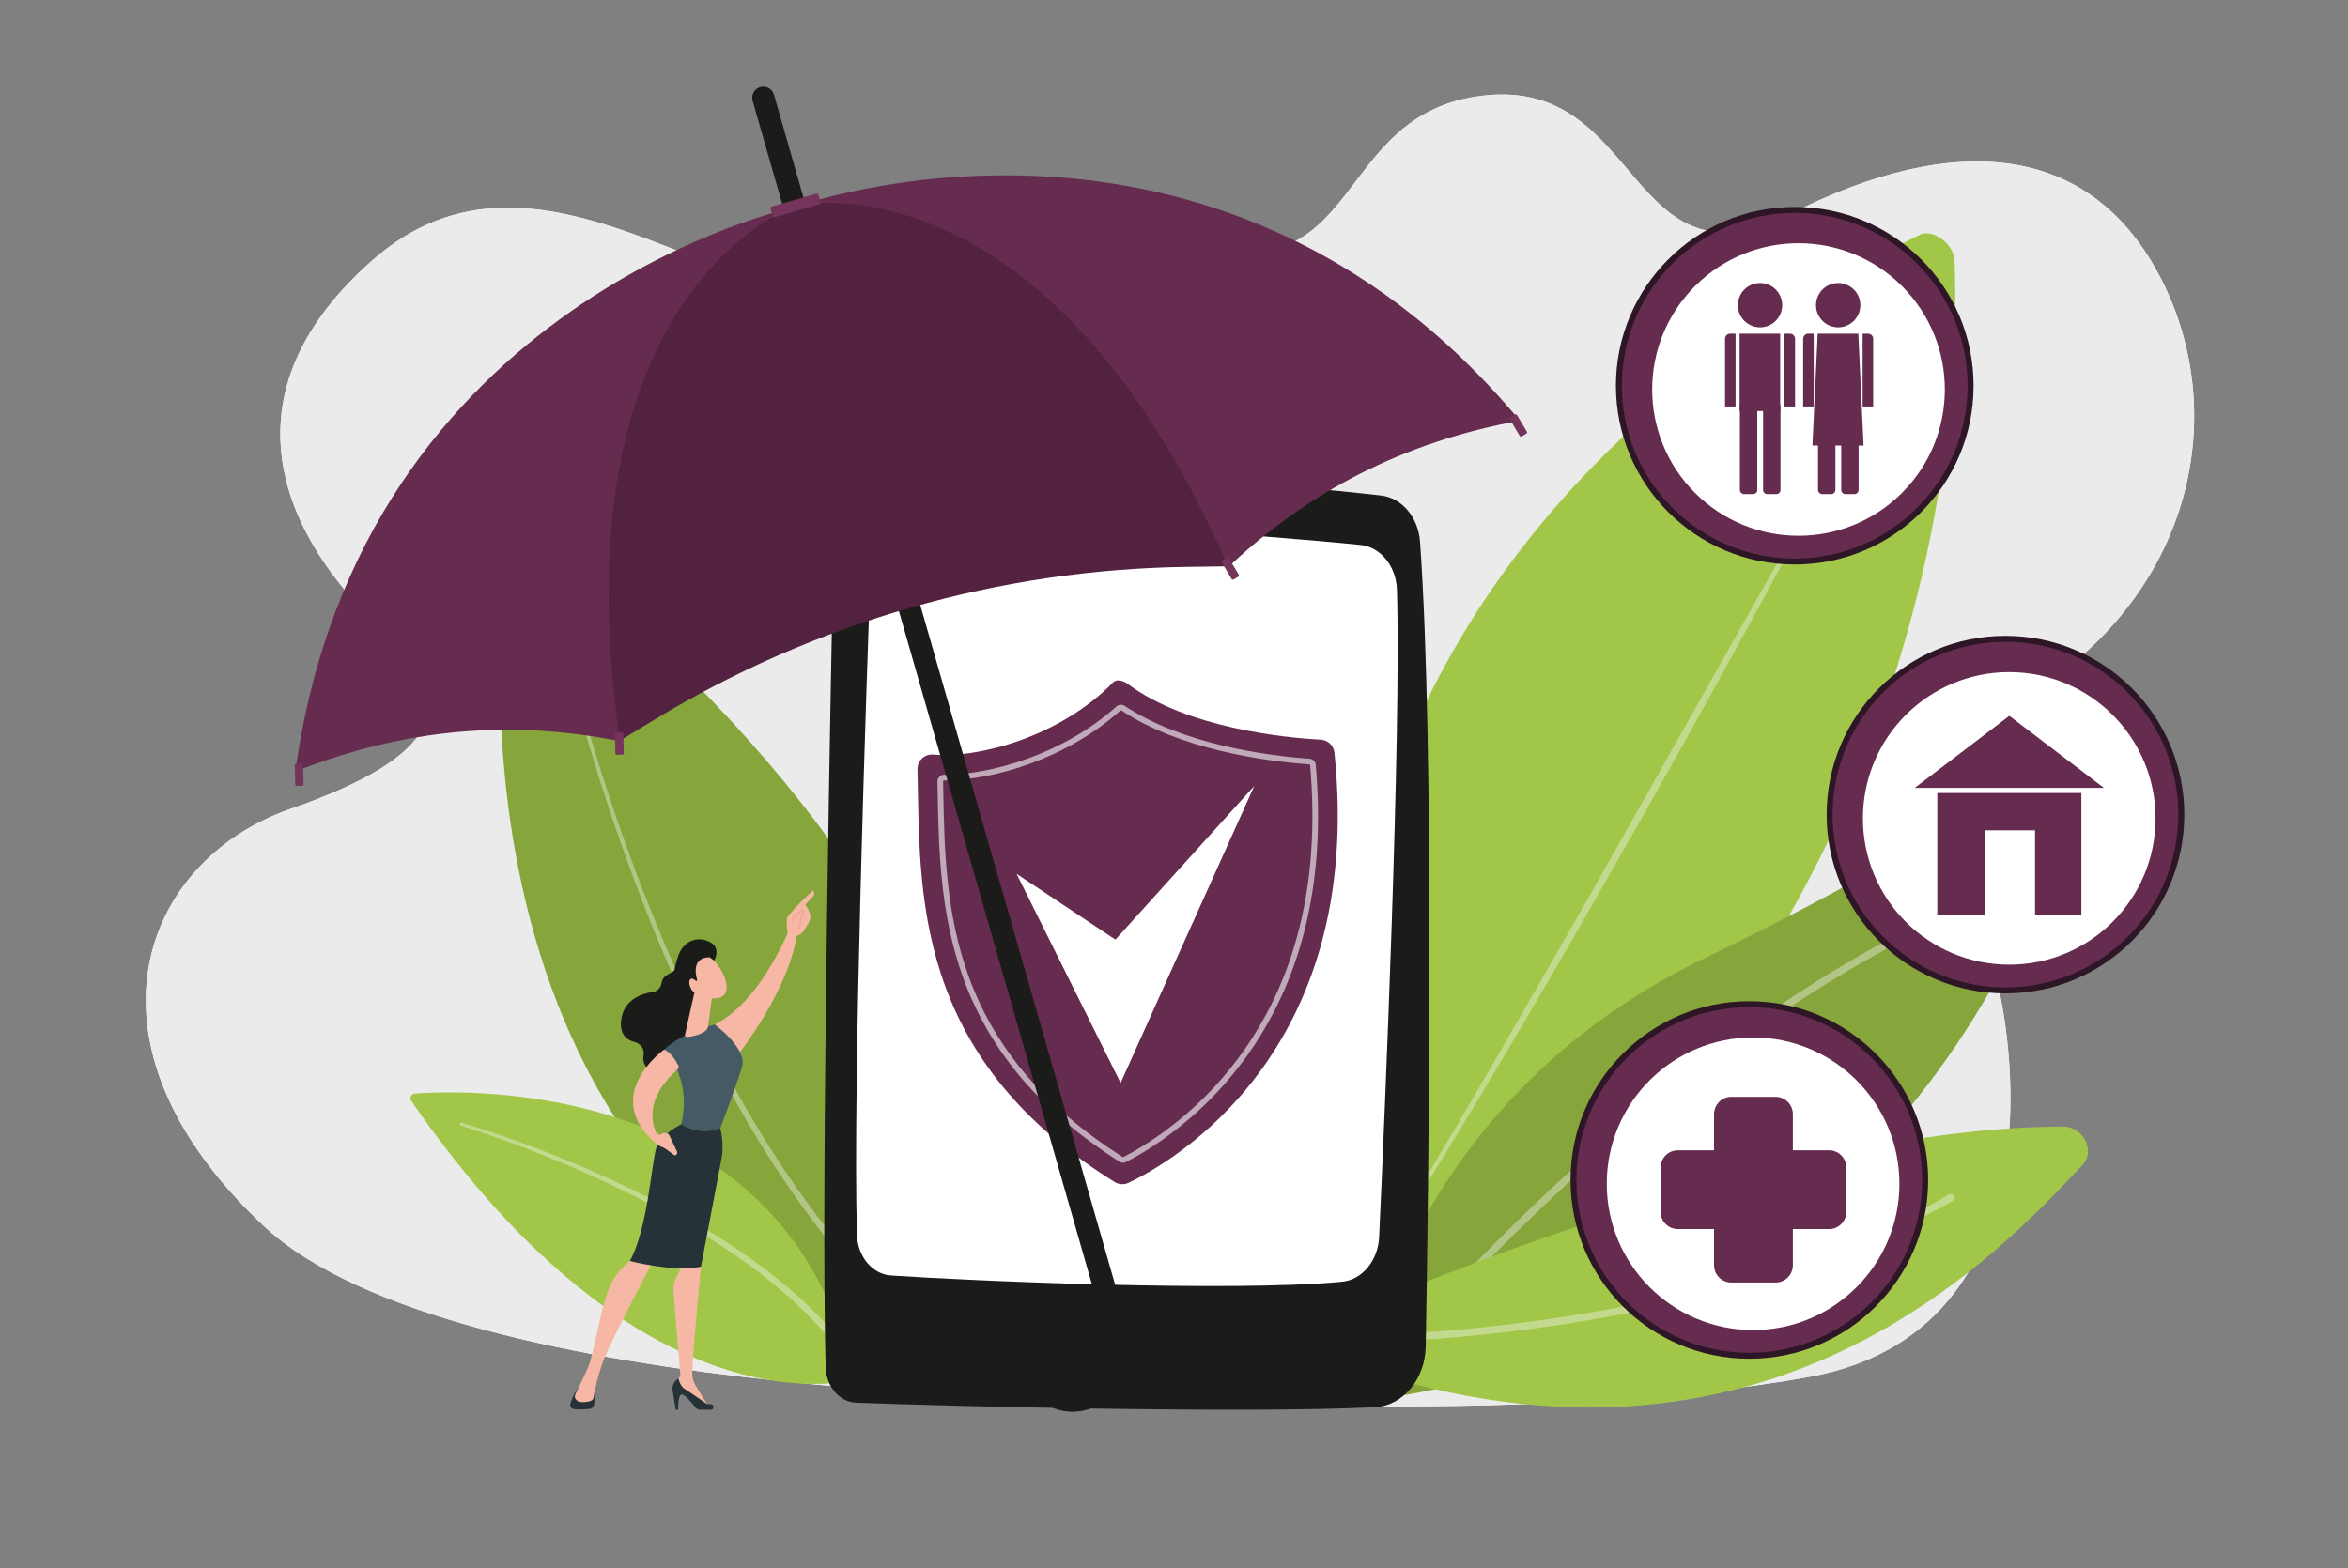 <svg width="750" height="501" viewBox="0 0 750 501" fill="none" xmlns="http://www.w3.org/2000/svg">
<rect x="0" y="0" width="750" height="501" fill="#808080" stroke="none"/>
<path d="M368.051 447.272C368.051 447.272 145.894 449.866 84.014 391.497C22.133 333.127 45.425 274.936 92.807 258.452C140.188 241.967 148.27 224.824 122.775 201.699C97.28 178.574 64.9 131.107 118.663 83.405C172.426 35.703 233.772 104.219 281.824 95.121C329.876 86.023 310.845 55.38 374.037 76.542C437.228 97.704 423.296 36.09 474.098 30.505C524.9 24.92 519.692 94.591 571.946 68.292C624.2 41.993 666.941 45.622 689.406 87.388C711.872 129.153 702.113 185.406 652.828 218.93C603.543 252.455 608.833 250.169 627.252 283.111C645.671 316.054 662.188 424.385 578.335 439.858C494.483 455.332 368.051 447.272 368.051 447.272Z" fill="#FFF0FA"/>
<path d="M368.051 447.272C368.051 447.272 145.894 449.866 84.014 391.497C22.133 333.127 45.425 274.936 92.807 258.452C140.188 241.967 148.27 224.824 122.775 201.699C97.28 178.574 64.9 131.107 118.663 83.405C172.426 35.703 233.772 104.219 281.824 95.121C329.876 86.023 310.845 55.38 374.037 76.542C437.228 97.704 423.296 36.09 474.098 30.505C524.9 24.92 519.692 94.591 571.946 68.292C624.2 41.993 666.941 45.622 689.406 87.388C711.872 129.153 702.113 185.406 652.828 218.93C603.543 252.455 608.833 250.169 627.252 283.111C645.671 316.054 662.188 424.385 578.335 439.858C494.483 455.332 368.051 447.272 368.051 447.272Z" fill="#EBEBEB"/>
<path d="M162.566 170.998C158.023 203.101 139.212 390.998 312.362 440.321C312.362 440.321 356.589 319.809 166.983 169.227C165.324 167.91 162.863 168.901 162.566 170.998Z" fill="#86A53A"/>
<path opacity="0.4" d="M179.062 199.392C181.458 210.14 184.33 220.803 187.403 231.389C190.489 241.976 193.846 252.484 197.454 262.903C204.686 283.733 212.929 304.221 222.478 324.084C232.034 343.933 242.882 363.195 255.613 381.15C258.797 385.635 262.088 390.045 265.537 394.325C268.979 398.61 272.522 402.816 276.25 406.849C279.975 410.884 283.799 414.83 287.825 418.56C291.844 422.295 296.007 425.871 300.322 429.253L300.329 429.258C300.836 429.656 300.925 430.389 300.527 430.896C300.13 431.403 299.396 431.493 298.889 431.095L298.885 431.091C294.528 427.642 290.332 423.999 286.286 420.2C282.233 416.407 278.389 412.401 274.65 408.309C270.907 404.218 267.356 399.958 263.909 395.622C260.454 391.29 257.163 386.833 253.981 382.303C241.26 364.166 230.466 344.764 220.979 324.8C211.499 304.822 203.342 284.242 196.201 263.334C192.639 252.875 189.329 242.332 186.292 231.71C183.266 221.084 180.447 210.406 178.095 199.595C178.037 199.328 178.206 199.064 178.473 199.007C178.739 198.949 179.001 199.117 179.06 199.382L179.062 199.392Z" fill="#F5F5F5"/>
<path d="M437.109 435.886C437.109 435.886 361.575 199.655 613.174 75.01C617.369 72.931 624.133 77.931 624.333 83.254C626.203 132.802 619.286 311.419 437.109 435.886Z" fill="#A2C748"/>
<path opacity="0.4" d="M591.171 139.702C579.656 161.119 568.084 182.504 556.411 203.835L547.636 219.822L538.785 235.767L529.879 251.682C526.911 256.988 523.884 262.26 520.887 267.549C508.848 288.676 496.813 309.808 484.402 330.724C472.034 351.662 459.523 372.524 446.388 392.998C446.259 393.2 445.99 393.258 445.788 393.128C445.589 393.001 445.529 392.739 445.65 392.538L445.652 392.535L455.089 376.938L464.387 361.258C467.488 356.033 470.53 350.771 473.607 345.531L478.205 337.661L482.758 329.764L500.914 298.143C506.922 287.577 512.95 277.023 518.905 266.426L554.724 202.898C566.658 181.717 578.585 160.53 590.353 139.257C590.477 139.032 590.76 138.95 590.985 139.074C591.209 139.197 591.291 139.478 591.171 139.702Z" fill="#F5F5F5"/>
<path d="M132.467 349.422C149.928 348.138 251.869 344.859 272.791 440.826C272.791 440.826 206.355 460.416 131.368 351.758C130.712 350.808 131.326 349.506 132.467 349.422Z" fill="#A2C748"/>
<path opacity="0.4" d="M147.447 358.707C158.587 362.045 169.492 366.035 180.251 370.411C190.999 374.808 201.565 379.67 211.845 385.099C222.118 390.536 232.108 396.553 241.541 403.4C246.233 406.853 250.828 410.455 255.159 414.377C259.481 418.304 263.594 422.476 267.38 426.954C267.796 427.446 267.735 428.182 267.242 428.598C266.75 429.015 266.014 428.953 265.598 428.461L265.591 428.452L265.581 428.44C261.92 424.026 257.922 419.888 253.702 415.978C249.474 412.074 244.968 408.471 240.359 405.008C231.088 398.142 221.225 392.069 211.061 386.564C200.889 381.065 190.413 376.12 179.744 371.634C169.07 367.172 158.212 363.081 147.171 359.656L147.158 359.653C146.898 359.572 146.752 359.295 146.833 359.034C146.913 358.775 147.187 358.63 147.447 358.707Z" fill="#F5F5F5"/>
<path d="M442.638 446.764C438.045 447.491 434.204 443.296 435.278 438.776C441.202 413.835 464.336 344.828 544.11 306.353C611.475 273.861 644.916 249.849 659.341 237.898C662.392 235.371 666.897 238.202 665.944 242.044C655.433 284.435 609.059 420.427 442.638 446.764Z" fill="#86A53A"/>
<path opacity="0.4" d="M440.402 440.833C440.147 440.833 439.89 440.75 439.675 440.578C439.171 440.176 439.089 439.442 439.492 438.939C439.669 438.717 457.539 416.437 486.468 388.367C513.174 362.455 555.047 326.154 602.875 300.367C603.442 300.062 604.15 300.273 604.456 300.84C604.762 301.408 604.55 302.115 603.983 302.421C556.402 328.075 514.714 364.215 488.121 390.015C459.289 417.988 441.491 440.174 441.315 440.395C441.084 440.683 440.745 440.833 440.402 440.833Z" fill="#F5F5F5"/>
<path d="M418.643 425.002C449.003 411.502 570.519 360.041 658.967 359.952C665.283 359.946 669.569 367.666 665.102 372.35C639.182 399.53 560.314 487.541 418.455 431.318C415.725 430.236 415.887 426.228 418.643 425.002Z" fill="#A2C748"/>
<path opacity="0.4" d="M422.074 429.413C421.436 429.413 420.916 428.901 420.908 428.261C420.9 427.617 421.415 427.088 422.06 427.08C489.742 426.219 540.677 413.902 571.487 403.72C604.821 392.705 622.354 381.784 622.527 381.675C623.072 381.333 623.792 381.496 624.136 382.041C624.479 382.586 624.315 383.307 623.77 383.65C623.594 383.76 605.82 394.832 572.22 405.936C541.253 416.169 490.07 428.548 422.089 429.413C422.084 429.413 422.079 429.413 422.074 429.413Z" fill="#F5F5F5"/>
<path d="M266.461 164.389C265.443 212.412 262.143 378.062 263.719 436.763C263.885 442.982 268.147 447.974 273.463 448.177C299.754 449.184 396.137 451.735 439.142 449.624C448.099 449.185 455.221 440.697 455.407 430.212C456.301 379.805 458.272 238.031 453.586 173.084C453.025 165.302 447.804 159.105 441.162 158.328C412.529 154.977 315.731 146.786 278.578 149.607C271.878 150.115 266.627 156.536 266.461 164.389Z" fill="#1B1B1A"/>
<path d="M278.192 179.123C276.777 217.885 272.313 346.836 273.73 394.52C273.937 401.489 278.633 407.125 284.584 407.532C309.086 409.209 392.682 412.908 428.621 409.542C435.092 408.936 440.171 402.813 440.52 395.229C442.341 355.684 447.57 235.612 446.212 188.463C445.996 180.941 441.015 174.799 434.608 174.126C408.1 171.341 319.269 164.716 288.729 166.666C282.997 167.031 278.437 172.412 278.192 179.123Z" fill="white"/>
<path opacity="0.5" d="M331.437 157.998C331.437 159.472 332.419 160.687 333.677 160.764C339.887 161.145 357.38 162.221 365.198 162.752C366.74 162.856 367.95 161.235 367.657 159.462L367.607 159.159C367.408 157.949 366.55 157.038 365.501 156.926C360.216 156.359 344.27 154.788 333.705 155.229C332.436 155.282 331.437 156.513 331.437 157.998Z" fill="white"/>
<path d="M294.523 242.33C295.486 241.429 296.788 240.98 298.102 241.098C312.161 242.363 338.391 235.591 355.534 218.05C356.724 216.833 358.894 217.521 360.259 218.54C379.324 232.79 410.927 235.74 421.898 236.344C424.167 236.469 426.008 238.229 426.242 240.49C436.219 336.85 373.48 371.768 360.468 377.932C359.045 378.606 357.371 378.508 356.034 377.676C291.182 337.28 293.956 284.747 293.059 245.822C293.029 244.503 293.56 243.233 294.523 242.33Z" fill="#652C50"/>
<path opacity="0.59" d="M358.713 371.518C358.312 371.518 357.913 371.405 357.565 371.183C332.591 355.218 316.309 336.122 307.791 312.803C300.19 291.994 299.818 270.848 299.491 252.191L299.447 249.711C299.436 249.139 299.651 248.599 300.052 248.191C300.455 247.78 300.996 247.553 301.574 247.553C316.86 247.553 339.807 240.801 356.642 225.715C357.362 225.07 358.426 224.994 359.232 225.528C377.746 237.813 404.2 241.392 418.321 242.433C419.364 242.51 420.187 243.323 420.278 244.365C423.586 282.111 415.728 314.04 396.92 339.264C382.865 358.114 366.195 367.937 359.681 371.285C359.377 371.44 359.045 371.518 358.713 371.518ZM358.057 226.976C357.981 226.976 357.906 227.004 357.845 227.058C340.655 242.461 317.203 249.356 301.587 249.356C301.452 249.356 301.374 249.417 301.338 249.454C301.296 249.496 301.247 249.569 301.249 249.678L301.293 252.16C301.618 270.674 301.987 291.66 309.484 312.184C317.862 335.118 333.907 353.92 358.537 369.664C358.634 369.726 358.755 369.733 358.856 369.681C365.259 366.39 381.645 356.734 395.474 338.187C414.009 313.328 421.75 281.815 418.481 244.523C418.467 244.366 418.344 244.243 418.188 244.231C403.892 243.178 377.091 239.543 358.235 227.031C358.18 226.994 358.118 226.976 358.057 226.976Z" fill="white"/>
<path d="M324.728 279.209L357.944 346.003L400.643 251.121L356.29 300.226L324.728 279.209Z" fill="white"/>
<path d="M347.193 450.42C342.586 451.74 337.628 451.018 333.59 448.438C329.551 445.858 326.812 441.663 326.073 436.928L324.205 424.245C323.921 422.307 325.26 420.509 327.197 420.22C329.134 419.935 330.936 421.275 331.222 423.212L333.084 435.865C333.505 438.561 335.082 440.977 337.407 442.462C339.732 443.947 342.587 444.363 345.239 443.603C351.897 441.695 355.762 434.725 353.854 428.066L240.405 32.211C239.865 30.328 240.954 28.364 242.836 27.825C244.719 27.286 246.682 28.375 247.222 30.257L360.671 426.112C363.657 436.53 357.611 447.434 347.193 450.42Z" fill="#1B1B1A"/>
<path d="M94.342 246.51C129.466 232.546 163.833 230.015 197.589 236.746L254.678 65.927C254.678 65.927 115.101 95.325 94.342 246.51Z" fill="#652C50"/>
<path d="M485.474 134.414C448.286 141.174 417.794 157.231 392.729 180.82L253.826 66.172C253.826 66.172 387.786 17.175 485.474 134.414Z" fill="#652C50"/>
<path d="M254.13 65.624C254.13 65.624 176.954 92.352 198.015 236.624L209.223 229.835C260.534 198.754 319.214 181.937 379.199 181.121L392.302 180.943C333.748 47.416 254.13 65.624 254.13 65.624Z" fill="#532241"/>
<path d="M261.705 65.297L247.532 69.359C247.21 69.451 246.875 69.265 246.782 68.943L246.139 66.7C246.047 66.378 246.233 66.043 246.555 65.95L260.728 61.888C261.05 61.796 261.385 61.982 261.478 62.304L262.121 64.547C262.213 64.869 262.027 65.204 261.705 65.297Z" fill="#74345C"/>
<path d="M96.513 251.07L94.763 251.108C94.512 251.113 94.304 250.914 94.298 250.663L94.163 244.482C94.158 244.231 94.357 244.024 94.608 244.018L96.357 243.98C96.608 243.974 96.816 244.173 96.822 244.424L96.957 250.605C96.963 250.856 96.764 251.064 96.513 251.07Z" fill="#74345C"/>
<path d="M198.785 241.124L197.035 241.162C196.784 241.168 196.577 240.969 196.571 240.718L196.436 234.537C196.431 234.286 196.63 234.078 196.881 234.072L198.631 234.034C198.881 234.029 199.089 234.228 199.095 234.479L199.23 240.66C199.235 240.91 199.036 241.118 198.785 241.124Z" fill="#74345C"/>
<path d="M486.048 139.432L487.553 138.537C487.768 138.409 487.839 138.13 487.711 137.914L484.552 132.6C484.424 132.384 484.145 132.313 483.929 132.441L482.424 133.336C482.208 133.464 482.138 133.743 482.266 133.959L485.425 139.273C485.553 139.489 485.832 139.56 486.048 139.432Z" fill="#74345C"/>
<path d="M394.033 185.167L395.537 184.273C395.753 184.145 395.824 183.866 395.696 183.65L392.536 178.336C392.408 178.12 392.129 178.049 391.913 178.177L390.409 179.071C390.193 179.2 390.122 179.479 390.25 179.694L393.41 185.009C393.538 185.225 393.817 185.296 394.033 185.167Z" fill="#74345C"/>
<path d="M573.279 180.363C604.826 180.363 630.399 154.79 630.399 123.243C630.399 91.696 604.826 66.122 573.279 66.122C541.732 66.122 516.158 91.696 516.158 123.243C516.158 154.79 541.732 180.363 573.279 180.363Z" fill="#2D1625"/>
<path d="M612.321 162.293C633.886 140.728 633.886 105.764 612.321 84.199C590.756 62.634 555.792 62.634 534.227 84.199C512.662 105.764 512.662 140.728 534.227 162.293C555.792 183.858 590.756 183.858 612.321 162.293Z" fill="#652C50"/>
<path d="M607.526 157.498C625.778 139.245 625.778 109.653 607.526 91.401C589.274 73.149 559.681 73.149 541.429 91.401C523.177 109.653 523.177 139.245 541.429 157.498C559.681 175.75 589.274 175.75 607.526 157.498Z" fill="white"/>
<path d="M562.19 104.594C566.101 104.594 569.272 101.423 569.272 97.511C569.272 93.6 566.101 90.429 562.19 90.429C558.278 90.429 555.107 93.6 555.107 97.511C555.107 101.423 558.278 104.594 562.19 104.594Z" fill="#652C50"/>
<path d="M573.375 129.888H570.003V106.617H571.739C572.642 106.617 573.375 107.35 573.375 108.254V129.888Z" fill="#652C50"/>
<path d="M551.004 129.888H554.376V106.617H552.64C551.737 106.617 551.004 107.35 551.004 108.254V129.888Z" fill="#652C50"/>
<path d="M568.622 106.617H555.656V131.344H568.622V106.617Z" fill="#652C50"/>
<path d="M559.966 157.88H557.105C556.36 157.88 555.757 157.276 555.757 156.531V129.233H561.314V156.531C561.314 157.276 560.71 157.88 559.966 157.88Z" fill="#652C50"/>
<path d="M567.375 157.88H564.514C563.77 157.88 563.166 157.276 563.166 156.531V129.233H568.723V156.531C568.723 157.276 568.12 157.88 567.375 157.88Z" fill="#652C50"/>
<path d="M587.146 104.594C591.058 104.594 594.229 101.423 594.229 97.511C594.229 93.6 591.058 90.429 587.146 90.429C583.235 90.429 580.064 93.6 580.064 97.511C580.064 101.423 583.235 104.594 587.146 104.594Z" fill="#652C50"/>
<path d="M598.332 129.888H594.959V106.617H596.695C597.599 106.617 598.332 107.35 598.332 108.254V129.888Z" fill="#652C50"/>
<path d="M575.961 129.888H579.333V106.617H577.597C576.694 106.617 575.961 107.35 575.961 108.254V129.888Z" fill="#652C50"/>
<path d="M595.266 142.366H578.921L580.613 106.617H593.579L595.266 142.366Z" fill="#652C50"/>
<path d="M584.922 157.88H582.062C581.317 157.88 580.713 157.276 580.713 156.531V129.233H586.27V156.531C586.271 157.276 585.667 157.88 584.922 157.88Z" fill="#652C50"/>
<path d="M592.332 157.88H589.471C588.726 157.88 588.123 157.276 588.123 156.531V129.233H593.68V156.531C593.68 157.276 593.076 157.88 592.332 157.88Z" fill="#652C50"/>
<path d="M640.585 317.403C672.132 317.403 697.706 291.83 697.706 260.283C697.706 228.736 672.132 203.162 640.585 203.162C609.038 203.162 583.465 228.736 583.465 260.283C583.465 291.83 609.038 317.403 640.585 317.403Z" fill="#2D1625"/>
<path d="M679.626 299.332C701.191 277.767 701.191 242.803 679.626 221.238C658.061 199.673 623.097 199.673 601.532 221.238C579.967 242.803 579.967 277.767 601.532 299.332C623.097 320.897 658.061 320.897 679.626 299.332Z" fill="#652C50"/>
<path d="M641.788 308.224C667.601 308.224 688.526 287.299 688.526 261.486C688.526 235.673 667.601 214.748 641.788 214.748C615.976 214.748 595.05 235.673 595.05 261.486C595.05 287.299 615.976 308.224 641.788 308.224Z" fill="white"/>
<path d="M672.029 251.734H611.614L641.822 228.718L672.029 251.734Z" fill="#652C50"/>
<path d="M618.806 253.377V292.421H634.013V265.296H650.041V292.421H664.837V253.377H618.806Z" fill="#652C50"/>
<path d="M219.538 306.196C219.538 306.196 216.313 307.765 215.72 309.567C215.244 311.013 211.678 311.2 211.325 314.044C211.144 315.512 210.057 316.688 208.595 316.912C204.952 317.47 199.339 319.362 198.441 325.686C197.755 330.513 200.216 332.343 202.798 332.977C204.695 333.442 205.956 335.287 205.572 337.202C205.204 339.038 205.753 341.162 208.935 342.841C216.065 346.604 223.187 333.927 223.187 333.927L224.646 311.793L219.538 306.196Z" fill="#1B1B1A"/>
<path d="M253.105 294.524C253.105 294.524 243.929 319.537 228.295 327.355C228.295 327.355 233.498 335.845 236.214 336.36C236.214 336.36 252.915 314.984 254.618 297.471L253.105 294.524Z" fill="#F6B8A4"/>
<path d="M190.228 444.986L189.766 448.779C189.679 449.499 189.112 450.068 188.392 450.15C187.176 450.289 185.225 450.431 183.315 450.229C182.477 450.141 181.933 449.292 182.188 448.489C182.654 447.025 183.505 444.826 184.733 443.533H188.941C189.719 443.533 190.322 444.214 190.228 444.986Z" fill="#263238"/>
<path d="M223.187 400.549L223.897 404.727C223.897 404.727 221.519 428.819 221.096 438.456C221.029 439.967 221.42 441.46 222.213 442.748L226.349 449.464L215.838 443.262L215.628 441.979L217.349 439.613L215.095 412.624C214.963 411.038 215.29 409.448 216.038 408.044L218.211 403.959L223.187 400.549Z" fill="#F6B8A4"/>
<path d="M227.041 450.437H223.687C223.059 450.437 222.467 450.149 222.084 449.651C221.038 448.292 218.872 445.641 217.836 445.572C216.441 445.479 216.62 450.437 216.62 450.437H215.838L214.848 444.276C214.599 442.726 215.369 441.191 216.761 440.464C216.761 440.464 217.08 442.822 218.809 443.865C220.537 444.907 225.843 448.642 225.843 448.642C225.843 448.642 226.493 448.549 227.206 448.678C228.265 448.869 228.117 450.437 227.041 450.437Z" fill="#263238"/>
<path d="M208.79 402.533C208.79 402.533 194.856 428.965 192.641 434.999C190.426 441.034 189.65 446.068 189.621 446.545C189.574 447.29 188.648 448.004 186.094 448.004C184.776 448.004 184.13 447.476 183.814 446.965C183.544 446.528 183.53 445.983 183.758 445.523C184.564 443.891 187.122 438.678 188.069 436.314C189.2 433.491 191.633 420.698 192.967 416.25C194.301 411.802 195.809 406.977 201.62 402.533C201.62 402.533 205.609 398.627 208.79 402.533Z" fill="#F6B8A4"/>
<path d="M217.592 359.224C221.187 343.993 212.081 335.379 212.081 335.379C217.827 329.864 228.295 327.354 228.295 327.354C228.295 327.354 238.283 334.657 237.098 340.373C236.404 343.724 230.077 360.44 230.077 360.44C230.077 360.44 224.227 363.209 217.592 359.224Z" fill="#455A64"/>
<path d="M209.623 366.764C211.086 362.358 217.592 359.224 217.592 359.224C224.227 363.209 230.077 360.44 230.077 360.44C230.077 360.44 231.389 365.455 230.484 370.115C229.578 374.776 223.897 404.727 223.897 404.727C214.945 406.541 201.178 402.902 201.178 402.902C206.88 392.779 208.161 371.171 209.623 366.764Z" fill="#263238"/>
<path d="M221.765 317.29L218.842 330.416C218.563 331.572 219.617 331.383 220.785 331.163C222.7 330.802 225.167 330.058 225.992 328.569C226.076 328.418 226.118 328.246 226.141 328.074L227.397 318.972C227.497 318.25 227.106 317.549 226.44 317.254L224.017 316.18C223.084 315.765 222.005 316.298 221.765 317.29Z" fill="#F6B8A4"/>
<path d="M212.081 335.379C212.081 335.379 191.685 349.971 209.473 365.305C209.473 365.305 210.151 366.072 211.485 366.471C212.159 366.672 214.152 368.18 215.162 368.966C215.487 369.218 215.956 369.132 216.174 368.783C216.345 368.51 216.365 368.169 216.228 367.877L213.702 362.538C213.001 361.883 211.928 361.837 211.173 362.428C210.691 362.806 209.985 362.648 209.716 362.098C208.341 359.298 205.744 351.061 216.371 341.754C216.771 341.404 216.872 340.826 216.627 340.354C215.88 338.92 214.173 336.072 212.081 335.379Z" fill="#F6B8A4"/>
<path d="M225.193 304.792C225.193 304.792 228.654 306.253 231.008 311.254C233.361 316.255 231.603 318.564 229.396 318.881C227.189 319.198 223.888 319.15 220.396 315.919C216.904 312.689 220.694 303.06 225.193 304.792Z" fill="#F6B8A4"/>
<path d="M222.743 313.249C222.743 313.249 220.132 305.932 226.619 305.846L228.145 306.913C228.145 306.913 230.526 302.856 226.619 300.92C222.712 298.983 218.14 300.583 216.478 305.846C214.815 311.109 214.531 314.632 217.297 317.151C220.063 319.669 221.203 316.813 221.203 316.813C221.203 316.813 219.697 314.458 220.31 313.198C220.923 311.938 222.337 313.458 222.337 313.458L222.743 313.249Z" fill="#1B1B1A"/>
<path d="M253.985 299.077C254.125 299.522 252.504 300.199 251.55 298.379C251.517 297.507 250.986 293.77 251.507 293.059C254.284 289.274 259.666 284.529 259.666 284.529C260.576 285.427 259.826 286.309 259.826 286.309L257.215 289.029C257.761 290.016 258.427 290.849 258.74 292.043C258.976 292.947 258.831 293.913 258.375 294.736C257.917 295.561 257.291 296.635 256.7 297.475C255.581 299.064 253.985 299.077 253.985 299.077Z" fill="#F6B8A4"/>
<path opacity="0.1" d="M255.355 297.224L254.781 297.122C254.854 296.708 255.519 293.057 256.063 292.173C256.264 291.846 256.343 291.579 256.292 291.399C256.267 291.309 256.204 291.228 256.102 291.152L253.94 292.984L253.22 294.921L252.673 294.717L253.447 292.638L256.033 290.446L256.206 290.534C256.559 290.714 256.771 290.946 256.854 291.241C256.952 291.591 256.856 291.996 256.56 292.478C256.149 293.147 255.551 296.131 255.355 297.224Z" fill="url(#paint0_linear_773_38986)"/>
<path d="M558.77 434.146C590.317 434.146 615.891 408.572 615.891 377.025C615.891 345.478 590.317 319.904 558.77 319.904C527.224 319.904 501.65 345.478 501.65 377.025C501.65 408.572 527.224 434.146 558.77 434.146Z" fill="#2D1625"/>
<path d="M597.811 416.073C619.376 394.508 619.376 359.544 597.811 337.979C576.246 316.414 541.282 316.414 519.717 337.979C498.152 359.544 498.152 394.508 519.717 416.073C541.282 437.638 576.246 437.638 597.811 416.073Z" fill="#652C50"/>
<path d="M559.974 424.966C585.786 424.966 606.712 404.041 606.712 378.228C606.712 352.415 585.786 331.49 559.974 331.49C534.161 331.49 513.236 352.415 513.236 378.228C513.236 404.041 534.161 424.966 559.974 424.966Z" fill="white"/>
<path d="M584.231 367.537H572.675V355.98C572.675 352.93 570.202 350.457 567.151 350.457H553.028C549.977 350.457 547.504 352.93 547.504 355.98V367.537H535.948C532.897 367.537 530.424 370.01 530.424 373.061V387.184C530.424 390.235 532.897 392.708 535.948 392.708H547.504V404.264C547.504 407.315 549.977 409.788 553.028 409.788H567.151C570.202 409.788 572.675 407.315 572.675 404.264V392.708H584.231C587.282 392.708 589.755 390.235 589.755 387.184V373.061C589.755 370.01 587.282 367.537 584.231 367.537Z" fill="#652C50"/>
<defs>
<linearGradient id="paint0_linear_773_38986" x1="256.891" y1="293.835" x2="252.673" y2="293.835" gradientUnits="userSpaceOnUse">
<stop stop-color="#A22B25"/>
<stop offset="1" stop-color="#C0423C"/>
</linearGradient>
</defs>
</svg>
